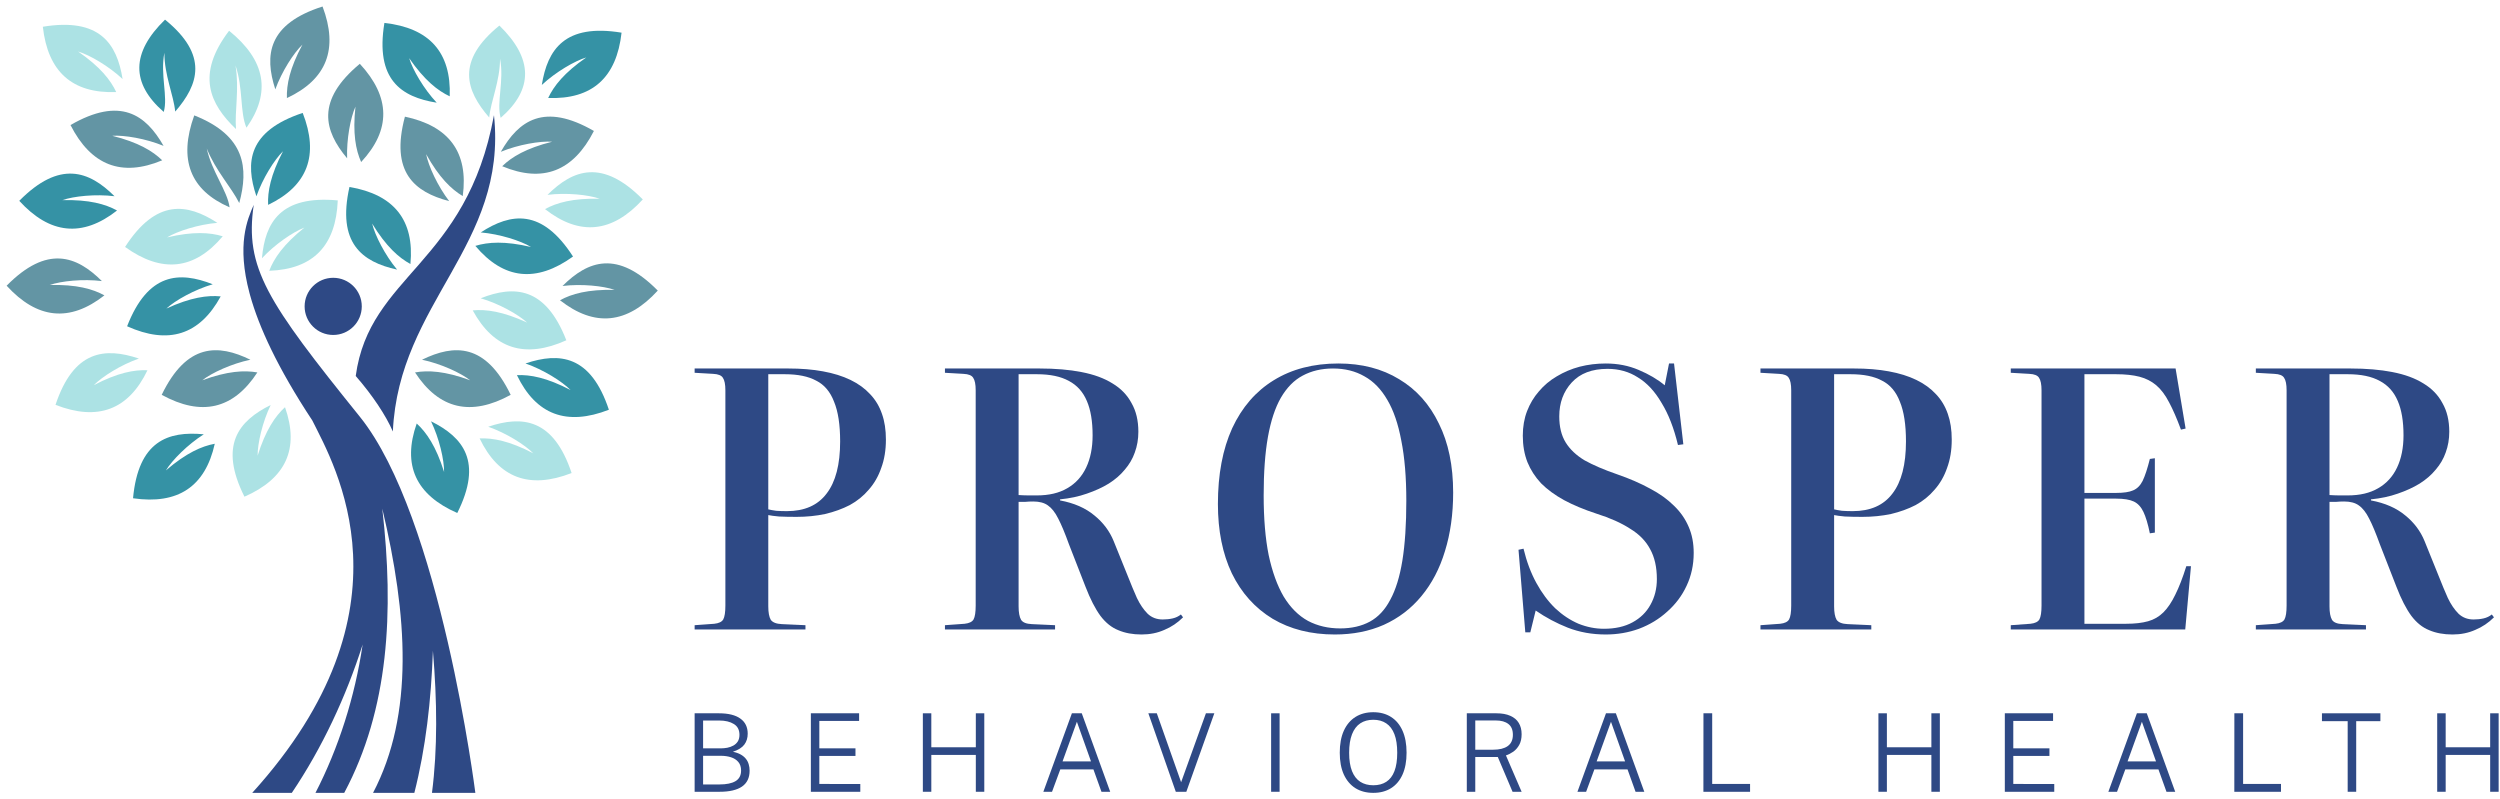 <svg width="313" height="100" viewBox="0 0 313 100" fill="none" xmlns="http://www.w3.org/2000/svg">
<path d="M62.603 7.347C62.609 10.151 61.451 12.627 61.249 14.711C58.309 11.323 57.053 7.645 62.523 3.201C66.769 7.333 66.802 11.172 62.685 14.757C62.129 12.862 63.147 10.107 62.603 7.347Z" fill="#ACE2E4"/>
<path d="M52.835 45.038C55.161 45.523 57.678 46.678 58.863 47.611C55.7 46.447 53.593 46.339 51.961 46.627C54.975 51.254 58.974 52.161 63.938 49.433C60.803 42.951 56.884 43.06 52.835 45.038Z" fill="#6395A4"/>
<path d="M43.46 19.821C43.371 17.447 43.885 14.726 44.504 13.352C44.138 16.701 44.541 18.771 45.215 20.287C48.978 16.248 48.895 12.146 45.05 7.987C39.514 12.591 40.565 16.369 43.46 19.821Z" fill="#6395A4"/>
<path d="M34.469 11.188C35.277 8.954 36.775 6.625 37.864 5.583C36.268 8.551 35.864 10.621 35.92 12.277C40.925 9.946 42.386 6.113 40.384 0.815C33.525 3.005 33.081 6.901 34.469 11.188Z" fill="#6395A4"/>
<path d="M32.795 32.334C34.41 30.592 36.697 29.031 38.108 28.497C35.48 30.606 34.301 32.355 33.706 33.903C39.223 33.707 42.064 30.749 42.288 25.09C35.118 24.431 33.189 27.845 32.795 32.334Z" fill="#ACE2E4"/>
<path d="M60.183 37.344C62.463 38.011 64.881 39.361 65.988 40.384C62.928 38.976 60.837 38.701 59.186 38.86C61.825 43.71 65.741 44.93 70.904 42.602C68.29 35.892 64.375 35.692 60.183 37.344Z" fill="#ACE2E4"/>
<path d="M68.549 24.394C70.907 24.102 73.663 24.382 75.085 24.883C71.716 24.803 69.688 25.38 68.236 26.18C72.581 29.586 76.66 29.153 80.478 24.969C75.417 19.846 71.743 21.215 68.549 24.394Z" fill="#ACE2E4"/>
<path d="M49.713 33.755C48.194 31.929 46.941 29.459 46.592 27.992C48.346 30.87 49.928 32.264 51.386 33.054C51.904 27.557 49.336 24.359 43.753 23.408C42.176 30.434 45.312 32.786 49.713 33.755Z" fill="#3592A5"/>
<path d="M56.238 25.182C54.793 23.297 53.64 20.779 53.351 19.299C54.988 22.245 56.513 23.701 57.938 24.549C58.675 19.077 56.236 15.779 50.696 14.606C48.839 21.563 51.88 24.039 56.238 25.182Z" fill="#6395A4"/>
<path d="M60.188 29.1C62.556 29.3 65.193 30.142 66.483 30.923C63.202 30.153 61.099 30.299 59.513 30.784C63.064 35.011 67.145 35.427 71.742 32.118C67.845 26.064 63.967 26.646 60.188 29.1Z" fill="#3592A5"/>
<path d="M62.703 19.005C64.899 18.098 67.629 17.638 69.134 17.743C65.864 18.56 64.061 19.654 62.874 20.811C67.966 22.942 71.785 21.443 74.356 16.396C68.118 12.799 64.938 15.093 62.703 19.005Z" fill="#6395A4"/>
<path d="M32.104 24.578C32.886 22.334 34.356 19.989 35.434 18.934C33.872 21.919 33.492 23.994 33.567 25.651C38.544 23.261 39.961 19.411 37.898 14.137C31.064 16.407 30.666 20.308 32.104 24.578Z" fill="#3592A5"/>
<path d="M53.964 52.747C54.998 54.886 55.617 57.585 55.601 59.093C54.594 55.877 53.396 54.141 52.172 53.023C50.342 58.232 52.062 61.955 57.25 64.227C60.477 57.79 58.001 54.749 53.964 52.747Z" fill="#3592A5"/>
<path d="M61.124 53.428C63.367 54.211 65.713 55.681 66.768 56.758C63.782 55.197 61.708 54.817 60.051 54.892C62.441 59.869 66.29 61.285 71.565 59.223C69.294 52.389 65.394 51.99 61.124 53.428Z" fill="#ACE2E4"/>
<path d="M65.791 45.504C68.035 46.286 70.381 47.757 71.436 48.834C68.45 47.272 66.376 46.892 64.719 46.968C67.108 51.945 70.959 53.361 76.232 51.299C73.963 44.465 70.062 44.066 65.791 45.504Z" fill="#3592A5"/>
<path d="M67.834 10.637C69.569 9.015 71.962 7.622 73.407 7.19C70.635 9.107 69.335 10.766 68.631 12.268C74.147 12.467 77.192 9.718 77.819 4.09C70.714 2.921 68.547 6.189 67.834 10.637Z" fill="#3592A5"/>
<path d="M54.675 12.857C53.052 11.121 51.66 8.728 51.227 7.283C53.145 10.054 54.804 11.355 56.306 12.06C56.505 6.542 53.756 3.498 48.128 2.87C46.959 9.975 50.226 12.143 54.675 12.857Z" fill="#3592A5"/>
<path d="M70.426 35.805C72.783 35.514 75.538 35.795 76.96 36.294C73.592 36.215 71.564 36.791 70.111 37.592C74.456 40.998 78.535 40.566 82.353 36.382C77.294 31.259 73.619 32.625 70.426 35.805Z" fill="#6395A4"/>
<path d="M29.484 8.202C29.982 11.153 29.364 13.934 29.546 16.158C26.28 13.038 24.493 9.356 28.682 3.851C33.265 7.555 33.97 11.592 30.859 15.988C30.021 14.078 30.461 11.025 29.484 8.202Z" fill="#ACE2E4"/>
<path d="M25.886 18.585C26.99 21.367 28.958 23.426 29.955 25.423C31.133 21.062 30.754 16.987 24.319 14.447C22.318 19.99 23.805 23.808 28.744 25.957C28.471 23.89 26.513 21.505 25.886 18.585Z" fill="#6395A4"/>
<path d="M31.348 45.038C29.021 45.523 26.505 46.678 25.32 47.611C28.483 46.448 30.589 46.339 32.222 46.628C29.209 51.254 25.208 52.161 20.245 49.433C23.379 42.951 27.299 43.06 31.348 45.038Z" fill="#6395A4"/>
<path d="M26.635 35.591C24.354 36.258 21.937 37.608 20.829 38.631C23.891 37.222 25.981 36.948 27.632 37.107C24.993 41.956 21.076 43.176 15.913 40.849C18.527 34.139 22.443 33.938 26.635 35.591Z" fill="#3592A5"/>
<path d="M14.339 24.568C11.981 24.276 9.226 24.557 7.803 25.057C11.172 24.978 13.201 25.555 14.653 26.355C10.308 29.761 6.229 29.328 2.412 25.144C7.472 20.02 11.146 21.388 14.339 24.568Z" fill="#3592A5"/>
<path d="M27.212 27.9C24.844 28.099 22.206 28.941 20.917 29.723C24.197 28.952 26.301 29.099 27.887 29.584C24.336 33.811 20.255 34.226 15.658 30.918C19.555 24.863 23.432 25.446 27.212 27.9Z" fill="#ACE2E4"/>
<path d="M20.479 18.264C18.283 17.357 15.553 16.896 14.048 17.001C17.317 17.819 19.12 18.913 20.308 20.07C15.214 22.201 11.397 20.701 8.826 15.655C15.064 12.057 18.244 14.351 20.479 18.264Z" fill="#6395A4"/>
<path d="M33.891 50.705C32.857 52.845 32.238 55.543 32.254 57.051C33.261 53.835 34.46 52.099 35.684 50.981C37.513 56.19 35.793 59.914 30.605 62.186C27.378 55.748 29.854 52.708 33.891 50.705Z" fill="#ACE2E4"/>
<path d="M25.514 54.375C23.505 55.645 21.553 57.608 20.77 58.897C23.325 56.699 25.26 55.86 26.89 55.557C25.689 60.947 22.26 63.198 16.656 62.383C17.319 55.213 21.029 53.941 25.514 54.375Z" fill="#3592A5"/>
<path d="M17.39 44.892C15.147 45.674 12.801 47.145 11.746 48.222C14.733 46.66 16.807 46.28 18.463 46.355C16.074 51.333 12.224 52.749 6.95 50.687C9.22 43.853 13.12 43.454 17.39 44.892Z" fill="#ACE2E4"/>
<path d="M15.349 9.896C13.614 8.273 11.221 6.88 9.776 6.448C12.547 8.365 13.849 10.024 14.552 11.526C9.036 11.725 5.991 8.976 5.363 3.348C12.468 2.179 14.636 5.447 15.349 9.896Z" fill="#ACE2E4"/>
<path d="M12.757 35.192C10.398 34.9 7.644 35.181 6.222 35.682C9.59 35.602 11.619 36.178 13.071 36.979C8.727 40.386 4.647 39.953 0.83 35.77C5.888 30.645 9.563 32.014 12.757 35.192Z" fill="#6395A4"/>
<path d="M20.581 6.606C20.575 9.41 21.733 11.886 21.936 13.97C24.876 10.582 26.131 6.903 20.662 2.46C16.416 6.591 16.382 10.431 20.499 14.015C21.055 12.121 20.038 9.365 20.581 6.606Z" fill="#3592A5"/>
<path d="M31.241 36.704C31.267 36.801 31.293 36.894 31.319 36.991C32.407 40.896 34.708 45.985 39.108 52.654C41.879 58.235 52.44 76.247 31.579 99.266H36.535C40.339 93.626 43.339 87.199 45.403 80.694C44.431 87.255 42.391 93.65 39.496 99.266H43.097C48.689 88.792 49.344 76.605 47.861 63.677C51.039 77.044 51.861 89.411 46.707 99.264H51.877C53.301 93.676 53.98 87.698 54.202 81.477C54.73 87.753 54.796 93.746 54.083 99.264H59.513C59.513 99.264 55.154 64.702 45.044 52.164C33.42 37.748 30.607 33.512 31.769 25.651C30.957 27.471 29.615 30.628 31.241 36.704Z" fill="#2E4985"/>
<path d="M44.537 47.075C46.655 49.507 48.324 52.031 49.186 54.024C49.923 37.82 63.565 30.746 61.847 14.42C58.41 33.141 46.256 34.369 44.537 47.075Z" fill="#2E4985"/>
<path d="M38.138 38.358C38.138 40.335 39.74 41.937 41.717 41.937C43.693 41.937 45.295 40.335 45.295 38.358C45.295 36.383 43.693 34.78 41.717 34.78C39.74 34.78 38.138 36.383 38.138 38.358Z" fill="#2E4985"/>
<path d="M86.968 78.812V78.275L89.43 78.096C89.997 78.036 90.37 77.857 90.549 77.558C90.728 77.23 90.818 76.648 90.818 75.813V48.866C90.818 48.12 90.713 47.598 90.504 47.299C90.325 47.001 89.922 46.837 89.296 46.807L86.968 46.672V46.135H98.696C100.307 46.135 101.754 46.255 103.038 46.493C104.351 46.732 105.5 47.09 106.484 47.568C107.469 48.045 108.29 48.642 108.946 49.358C109.603 50.044 110.095 50.865 110.423 51.82C110.752 52.745 110.916 53.819 110.916 55.043C110.916 56.356 110.722 57.535 110.334 58.579C109.976 59.624 109.454 60.534 108.767 61.31C108.111 62.086 107.32 62.727 106.395 63.234C105.47 63.712 104.44 64.085 103.306 64.354C102.172 64.592 100.979 64.712 99.725 64.712C98.89 64.712 98.159 64.697 97.532 64.667C96.905 64.607 96.458 64.547 96.189 64.488V75.902C96.189 76.678 96.293 77.245 96.502 77.603C96.741 77.931 97.204 78.111 97.89 78.14L100.844 78.275V78.812H86.968ZM98.517 63.995C100.725 63.995 102.381 63.264 103.485 61.802C104.619 60.34 105.186 58.161 105.186 55.267C105.186 53.178 104.933 51.522 104.425 50.298C103.948 49.045 103.202 48.164 102.187 47.657C101.202 47.12 99.889 46.852 98.248 46.852H96.189V63.772C96.428 63.831 96.756 63.891 97.174 63.951C97.592 63.98 98.039 63.995 98.517 63.995Z" fill="#2E4985"/>
<path d="M142.926 79.438C141.822 79.438 140.852 79.259 140.017 78.901C139.181 78.573 138.435 77.976 137.778 77.111C137.122 76.216 136.495 74.992 135.898 73.44L133.839 68.158C133.332 66.756 132.884 65.681 132.496 64.936C132.109 64.16 131.676 63.608 131.198 63.279C130.751 62.951 130.139 62.787 129.363 62.787C129.005 62.787 128.677 62.802 128.378 62.832C128.08 62.832 127.796 62.832 127.528 62.832V75.902C127.528 76.678 127.632 77.245 127.841 77.603C128.05 77.931 128.498 78.111 129.184 78.14L132.094 78.275V78.812H118.307V78.275L120.769 78.096C121.336 78.036 121.709 77.857 121.888 77.558C122.067 77.23 122.156 76.648 122.156 75.813V48.866C122.156 48.12 122.052 47.598 121.843 47.299C121.664 47.001 121.261 46.837 120.634 46.807L118.307 46.672V46.135H130.169C132.138 46.135 133.884 46.285 135.406 46.583C136.958 46.881 138.256 47.359 139.3 48.015C140.345 48.642 141.136 49.463 141.673 50.477C142.24 51.462 142.523 52.656 142.523 54.058C142.523 54.983 142.374 55.849 142.076 56.654C141.807 57.43 141.389 58.147 140.822 58.803C140.285 59.459 139.614 60.041 138.808 60.549C138.032 61.026 137.122 61.444 136.077 61.802C135.063 62.16 133.944 62.399 132.72 62.518V62.653C134.481 62.981 135.913 63.608 137.017 64.533C138.122 65.428 138.927 66.502 139.435 67.755L141.225 72.187C141.613 73.172 141.986 74.067 142.344 74.873C142.732 75.678 143.18 76.335 143.687 76.842C144.194 77.32 144.821 77.558 145.567 77.558C146.015 77.558 146.432 77.514 146.82 77.424C147.208 77.335 147.552 77.171 147.85 76.932L148.118 77.29C147.432 77.976 146.656 78.498 145.791 78.856C144.925 79.245 143.971 79.438 142.926 79.438ZM129.811 62.026C131.333 62.026 132.601 61.727 133.616 61.131C134.66 60.534 135.451 59.668 135.988 58.535C136.525 57.401 136.794 56.058 136.794 54.506C136.794 52.745 136.555 51.313 136.077 50.209C135.6 49.075 134.854 48.239 133.839 47.702C132.825 47.135 131.482 46.852 129.811 46.852H127.528V61.981C128.035 62.011 128.468 62.026 128.826 62.026C129.214 62.026 129.542 62.026 129.811 62.026Z" fill="#2E4985"/>
<path d="M167.119 79.438C164.135 79.438 161.539 78.782 159.33 77.469C157.122 76.126 155.421 74.231 154.227 71.784C153.064 69.337 152.482 66.442 152.482 63.1C152.482 59.4 153.079 56.237 154.272 53.611C155.496 50.985 157.227 48.985 159.465 47.612C161.733 46.21 164.433 45.509 167.567 45.509C170.491 45.509 173.028 46.165 175.176 47.478C177.325 48.761 178.981 50.611 180.145 53.029C181.339 55.416 181.935 58.296 181.935 61.668C181.935 64.354 181.592 66.801 180.906 69.009C180.249 71.187 179.265 73.067 177.951 74.649C176.668 76.201 175.102 77.394 173.251 78.23C171.431 79.036 169.387 79.438 167.119 79.438ZM167.79 78.677C169.223 78.677 170.461 78.394 171.506 77.827C172.55 77.26 173.401 76.35 174.057 75.097C174.744 73.843 175.251 72.202 175.579 70.173C175.907 68.143 176.071 65.652 176.071 62.697C176.071 59.773 175.863 57.266 175.445 55.177C175.057 53.088 174.475 51.387 173.699 50.074C172.923 48.731 171.968 47.747 170.834 47.12C169.7 46.464 168.387 46.135 166.895 46.135C165.463 46.135 164.195 46.434 163.09 47.031C162.016 47.598 161.106 48.523 160.36 49.806C159.644 51.059 159.107 52.685 158.748 54.685C158.39 56.684 158.211 59.131 158.211 62.026C158.211 64.921 158.42 67.412 158.838 69.501C159.286 71.59 159.912 73.321 160.718 74.694C161.554 76.066 162.568 77.081 163.762 77.737C164.956 78.364 166.298 78.677 167.79 78.677Z" fill="#2E4985"/>
<path d="M201.039 79.438C199.338 79.438 197.757 79.155 196.295 78.588C194.862 78.021 193.519 77.305 192.266 76.439L191.595 79.17H190.968L190.117 68.83L190.744 68.695C191.132 70.307 191.669 71.739 192.356 72.993C193.042 74.246 193.833 75.305 194.728 76.171C195.623 77.006 196.593 77.648 197.637 78.096C198.682 78.513 199.741 78.722 200.816 78.722C202.218 78.722 203.412 78.454 204.397 77.916C205.381 77.379 206.127 76.648 206.635 75.723C207.172 74.768 207.44 73.694 207.44 72.5C207.44 71.008 207.157 69.755 206.59 68.74C206.053 67.726 205.217 66.875 204.083 66.189C202.979 65.473 201.577 64.846 199.876 64.309C198.324 63.801 196.966 63.234 195.802 62.608C194.668 61.981 193.713 61.28 192.937 60.504C192.191 59.698 191.624 58.818 191.236 57.863C190.849 56.878 190.655 55.774 190.655 54.551C190.655 53.417 190.834 52.387 191.192 51.462C191.55 50.537 192.042 49.716 192.669 49C193.296 48.254 194.042 47.627 194.907 47.12C195.802 46.583 196.757 46.18 197.772 45.911C198.816 45.643 199.905 45.509 201.039 45.509C202.531 45.509 203.904 45.777 205.158 46.314C206.441 46.852 207.53 47.493 208.425 48.239L208.962 45.509H209.589L210.753 55.625L210.081 55.714C209.574 53.596 208.888 51.835 208.022 50.432C207.187 49 206.202 47.941 205.068 47.254C203.964 46.538 202.696 46.18 201.263 46.18C199.323 46.18 197.831 46.747 196.787 47.881C195.743 49.015 195.22 50.432 195.22 52.133C195.22 53.447 195.489 54.536 196.026 55.401C196.563 56.267 197.354 57.013 198.398 57.639C199.473 58.236 200.83 58.818 202.472 59.385C204.024 59.922 205.396 60.519 206.59 61.175C207.784 61.802 208.783 62.518 209.589 63.324C210.395 64.1 211.006 64.98 211.424 65.965C211.842 66.92 212.051 68.009 212.051 69.233C212.051 70.725 211.752 72.097 211.156 73.351C210.589 74.574 209.783 75.649 208.738 76.574C207.724 77.499 206.545 78.215 205.202 78.722C203.889 79.2 202.502 79.438 201.039 79.438Z" fill="#2E4985"/>
<path d="M220.41 78.812V78.275L222.872 78.096C223.439 78.036 223.812 77.857 223.991 77.558C224.17 77.23 224.26 76.648 224.26 75.813V48.866C224.26 48.12 224.155 47.598 223.946 47.299C223.767 47.001 223.365 46.837 222.738 46.807L220.41 46.672V46.135H232.138C233.749 46.135 235.197 46.255 236.48 46.493C237.793 46.732 238.942 47.09 239.927 47.568C240.911 48.045 241.732 48.642 242.389 49.358C243.045 50.044 243.537 50.865 243.866 51.82C244.194 52.745 244.358 53.819 244.358 55.043C244.358 56.356 244.164 57.535 243.776 58.579C243.418 59.624 242.896 60.534 242.209 61.31C241.553 62.086 240.762 62.727 239.837 63.234C238.912 63.712 237.882 64.085 236.748 64.354C235.614 64.592 234.421 64.712 233.167 64.712C232.332 64.712 231.601 64.697 230.974 64.667C230.347 64.607 229.9 64.547 229.631 64.488V75.902C229.631 76.678 229.736 77.245 229.945 77.603C230.183 77.931 230.646 78.111 231.332 78.14L234.287 78.275V78.812H220.41ZM231.959 63.995C234.167 63.995 235.823 63.264 236.928 61.802C238.061 60.34 238.628 58.161 238.628 55.267C238.628 53.178 238.375 51.522 237.868 50.298C237.39 49.045 236.644 48.164 235.629 47.657C234.645 47.12 233.332 46.852 231.69 46.852H229.631V63.772C229.87 63.831 230.198 63.891 230.616 63.951C231.034 63.98 231.481 63.995 231.959 63.995Z" fill="#2E4985"/>
<path d="M251.749 78.812V78.275L254.211 78.096C254.778 78.036 255.151 77.857 255.33 77.558C255.509 77.23 255.599 76.648 255.599 75.813V48.866C255.599 48.12 255.494 47.598 255.285 47.299C255.106 47.001 254.703 46.837 254.077 46.807L251.749 46.672V46.135H272.384L273.638 53.655L273.056 53.79C272.549 52.417 272.056 51.283 271.579 50.388C271.101 49.463 270.564 48.746 269.967 48.239C269.37 47.732 268.669 47.374 267.863 47.165C267.058 46.956 266.073 46.852 264.909 46.852H260.97V61.713H264.954C265.879 61.713 266.58 61.608 267.058 61.399C267.565 61.19 267.968 60.788 268.266 60.191C268.565 59.564 268.863 58.654 269.162 57.46L269.788 57.371V66.681L269.162 66.771C268.923 65.607 268.654 64.712 268.356 64.085C268.057 63.458 267.655 63.026 267.147 62.787C266.64 62.548 265.909 62.429 264.954 62.429H260.97V78.096H266.207C267.282 78.096 268.192 77.991 268.938 77.782C269.684 77.573 270.325 77.2 270.863 76.663C271.4 76.126 271.892 75.395 272.34 74.47C272.817 73.515 273.28 72.321 273.727 70.889H274.309L273.593 78.812H251.749Z" fill="#2E4985"/>
<path d="M307.051 79.438C305.947 79.438 304.977 79.259 304.142 78.901C303.306 78.573 302.56 77.976 301.904 77.111C301.247 76.216 300.621 74.992 300.024 73.44L297.965 68.158C297.457 66.756 297.01 65.681 296.622 64.936C296.234 64.16 295.801 63.608 295.324 63.279C294.876 62.951 294.264 62.787 293.488 62.787C293.13 62.787 292.802 62.802 292.504 62.832C292.205 62.832 291.922 62.832 291.653 62.832V75.902C291.653 76.678 291.758 77.245 291.967 77.603C292.175 77.931 292.623 78.111 293.309 78.14L296.219 78.275V78.812H282.432V78.275L284.894 78.096C285.461 78.036 285.834 77.857 286.013 77.558C286.192 77.23 286.282 76.648 286.282 75.813V48.866C286.282 48.12 286.177 47.598 285.968 47.299C285.789 47.001 285.387 46.837 284.76 46.807L282.432 46.672V46.135H294.294C296.264 46.135 298.009 46.285 299.531 46.583C301.083 46.881 302.381 47.359 303.426 48.015C304.47 48.642 305.261 49.463 305.798 50.477C306.365 51.462 306.649 52.656 306.649 54.058C306.649 54.983 306.499 55.849 306.201 56.654C305.932 57.43 305.515 58.147 304.948 58.803C304.41 59.459 303.739 60.041 302.933 60.549C302.157 61.026 301.247 61.444 300.203 61.802C299.188 62.16 298.069 62.399 296.846 62.518V62.653C298.606 62.981 300.039 63.608 301.143 64.533C302.247 65.428 303.053 66.502 303.56 67.755L305.35 72.187C305.738 73.172 306.111 74.067 306.47 74.873C306.857 75.678 307.305 76.335 307.812 76.842C308.32 77.32 308.946 77.558 309.692 77.558C310.14 77.558 310.558 77.514 310.946 77.424C311.334 77.335 311.677 77.171 311.975 76.932L312.244 77.29C311.558 77.976 310.782 78.498 309.916 78.856C309.051 79.245 308.096 79.438 307.051 79.438ZM293.936 62.026C295.458 62.026 296.726 61.727 297.741 61.131C298.785 60.534 299.576 59.668 300.113 58.535C300.65 57.401 300.919 56.058 300.919 54.506C300.919 52.745 300.68 51.313 300.203 50.209C299.725 49.075 298.979 48.239 297.965 47.702C296.95 47.135 295.607 46.852 293.936 46.852H291.653V61.981C292.161 62.011 292.593 62.026 292.951 62.026C293.339 62.026 293.668 62.026 293.936 62.026Z" fill="#2E4985"/>
<path d="M86.968 99.13V89.305H90.019C91.187 89.305 92.077 89.525 92.689 89.964C93.305 90.399 93.613 91.031 93.613 91.86C93.613 92.39 93.472 92.843 93.192 93.219C92.915 93.595 92.438 93.896 91.758 94.122C92.138 94.199 92.462 94.313 92.73 94.462C92.997 94.612 93.212 94.788 93.375 94.992C93.543 95.196 93.663 95.425 93.735 95.678C93.812 95.932 93.851 96.204 93.851 96.494C93.851 97.377 93.534 98.038 92.9 98.478C92.265 98.912 91.332 99.13 90.1 99.13H86.968ZM88.028 98.213H90.073C90.956 98.213 91.629 98.075 92.091 97.798C92.553 97.517 92.784 97.076 92.784 96.473C92.784 96.029 92.668 95.672 92.438 95.4C92.211 95.128 91.905 94.931 91.52 94.809C91.135 94.686 90.707 94.625 90.236 94.625H88.028V98.213ZM88.028 93.694H90.236C90.508 93.694 90.78 93.669 91.051 93.62C91.328 93.565 91.581 93.475 91.812 93.348C92.043 93.221 92.229 93.049 92.37 92.832C92.51 92.61 92.58 92.331 92.58 91.996C92.58 91.38 92.345 90.929 91.874 90.644C91.407 90.354 90.798 90.209 90.046 90.209H88.028V93.694Z" fill="#2E4985"/>
<path d="M101.52 99.13V89.305H107.56V90.257H102.58V93.694H107.105V94.646H102.58V98.151L107.71 98.158V99.13H101.52Z" fill="#2E4985"/>
<path d="M122.173 94.516H116.601V99.13H115.541V89.305H116.601V93.558H122.173V89.305H123.233V99.13H122.173V94.516Z" fill="#2E4985"/>
<path d="M130.627 99.13L134.201 89.305H135.437L138.998 99.13H137.904L136.898 96.331H132.747L131.714 99.13H130.627ZM133.032 95.325H136.592L134.826 90.365L133.032 95.325Z" fill="#2E4985"/>
<path d="M152.034 89.305L148.529 99.13H147.21L143.773 89.305H144.832L147.876 97.934L150.981 89.305H152.034Z" fill="#2E4985"/>
<path d="M159.145 89.305H160.205V99.13H159.145V89.305Z" fill="#2E4985"/>
<path d="M171.937 99.266C171.076 99.266 170.331 99.071 169.701 98.681C169.076 98.287 168.592 97.717 168.247 96.969C167.908 96.222 167.738 95.311 167.738 94.238C167.738 93.155 167.908 92.238 168.247 91.486C168.592 90.73 169.079 90.154 169.708 89.76C170.338 89.366 171.081 89.169 171.937 89.169C172.793 89.169 173.531 89.366 174.152 89.76C174.777 90.154 175.257 90.728 175.592 91.479C175.932 92.231 176.102 93.151 176.102 94.238C176.102 95.311 175.934 96.222 175.599 96.969C175.264 97.717 174.784 98.287 174.158 98.681C173.538 99.071 172.797 99.266 171.937 99.266ZM171.937 98.315C172.58 98.315 173.123 98.17 173.567 97.88C174.016 97.59 174.355 97.144 174.586 96.541C174.818 95.939 174.933 95.173 174.933 94.245C174.933 93.303 174.815 92.528 174.58 91.921C174.344 91.31 174.002 90.857 173.554 90.562C173.11 90.263 172.571 90.114 171.937 90.114C171.303 90.114 170.759 90.263 170.306 90.562C169.858 90.861 169.513 91.316 169.273 91.928C169.033 92.539 168.913 93.312 168.913 94.245C168.913 95.178 169.033 95.946 169.273 96.548C169.513 97.146 169.858 97.59 170.306 97.88C170.759 98.17 171.303 98.315 171.937 98.315Z" fill="#2E4985"/>
<path d="M190.507 99.13H189.372L187.524 94.775H184.704V99.13H183.644V89.305H187.354C188.042 89.305 188.62 89.409 189.086 89.618C189.558 89.822 189.911 90.118 190.146 90.508C190.386 90.897 190.507 91.368 190.507 91.921C190.507 92.456 190.407 92.902 190.208 93.26C190.013 93.613 189.766 93.896 189.467 94.109C189.168 94.317 188.86 94.474 188.543 94.578L190.507 99.13ZM186.933 93.864C187.73 93.864 188.341 93.713 188.767 93.409C189.197 93.101 189.413 92.63 189.413 91.996C189.413 91.384 189.225 90.934 188.849 90.644C188.473 90.349 187.947 90.202 187.272 90.202H184.704V93.864H186.933Z" fill="#2E4985"/>
<path d="M197.496 99.13L201.069 89.305H202.306L205.866 99.13H204.772L203.767 96.331H199.615L198.583 99.13H197.496ZM199.901 95.325H203.461L201.694 90.365L199.901 95.325Z" fill="#2E4985"/>
<path d="M213.273 89.305H214.367V98.145H219.109V99.13H213.266L213.273 89.305Z" fill="#2E4985"/>
<path d="M241.809 94.516H236.238V99.13H235.178V89.305H236.238V93.558H241.809V89.305H242.869V99.13H241.809V94.516Z" fill="#2E4985"/>
<path d="M251.004 99.13V89.305H257.044V90.257H252.064V93.694H256.589V94.646H252.064V98.151L257.193 98.158V99.13H251.004Z" fill="#2E4985"/>
<path d="M263.966 99.13L267.54 89.305H268.777L272.337 99.13H271.243L270.237 96.331H266.086L265.053 99.13H263.966ZM266.371 95.325H269.932L268.165 90.365L266.371 95.325Z" fill="#2E4985"/>
<path d="M279.743 89.305H280.837V98.145H285.58V99.13H279.737L279.743 89.305Z" fill="#2E4985"/>
<path d="M290.708 90.29V89.305H298.026V90.29H294.996V99.13H293.929V90.29H290.708Z" fill="#2E4985"/>
<path d="M311.77 94.516H306.198V99.13H305.138V89.305H306.198V93.558H311.77V89.305H312.83V99.13H311.77V94.516Z" fill="#2E4985"/>
</svg>
